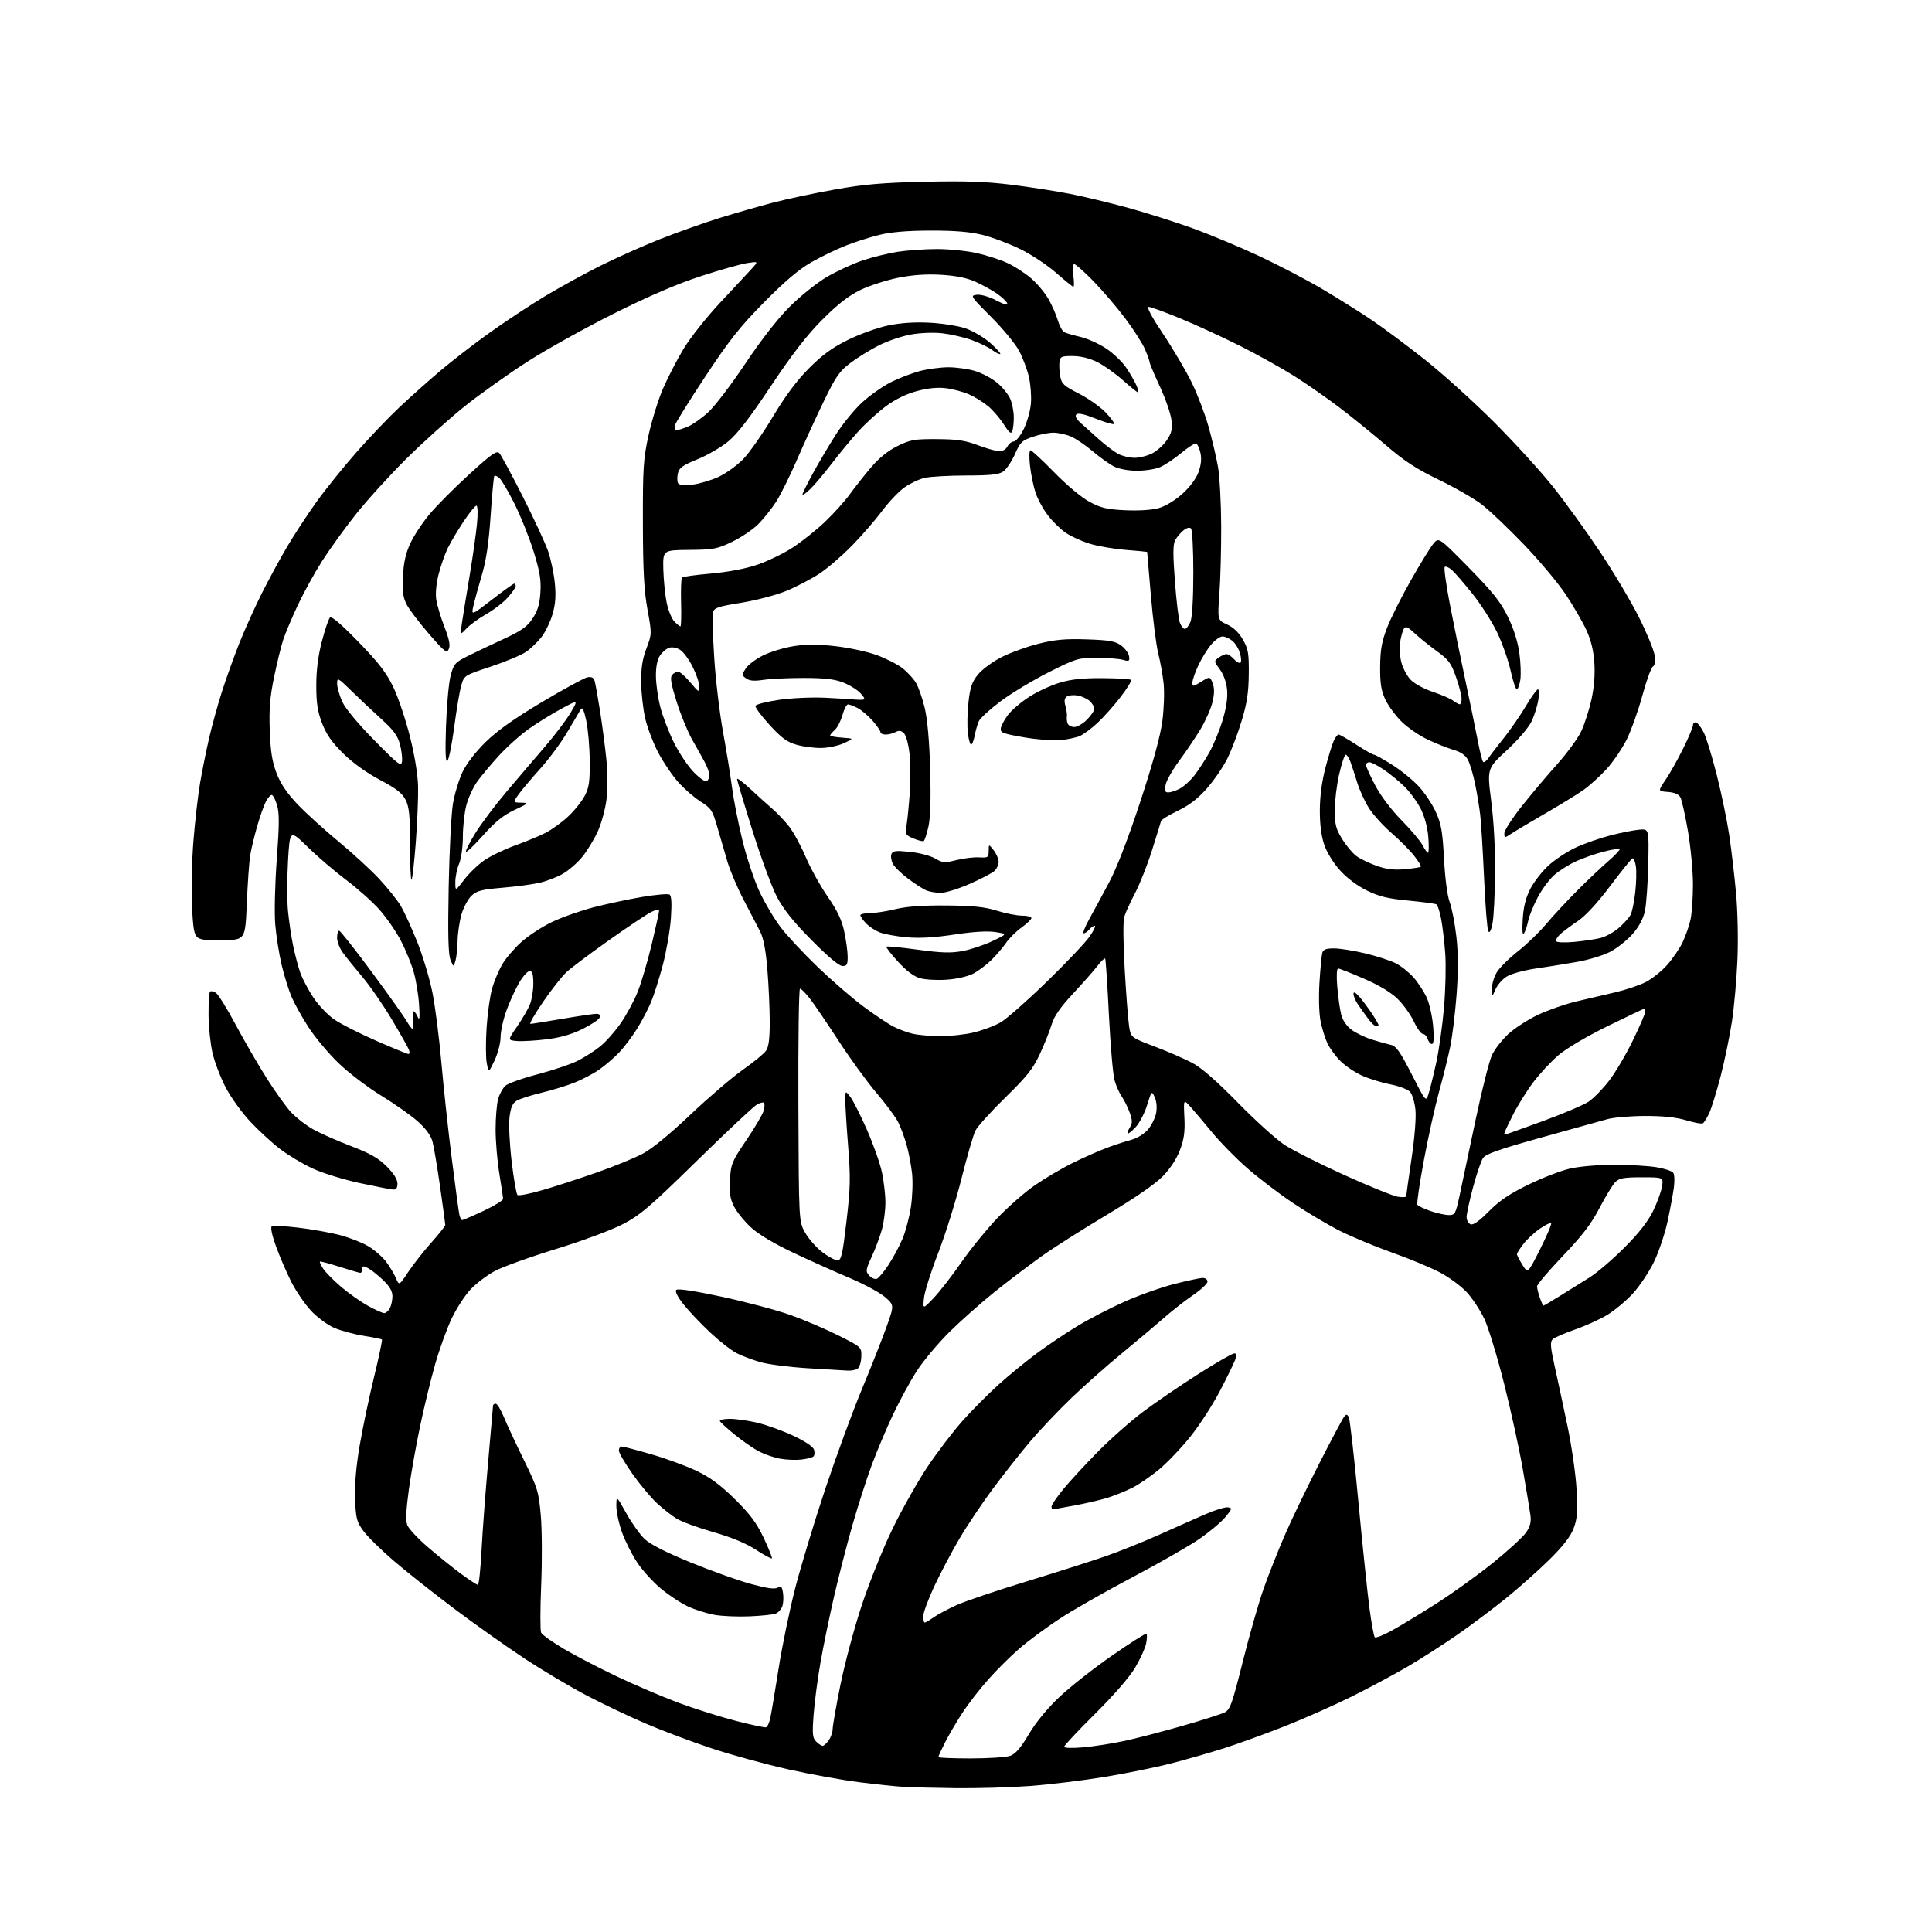 <?xml version="1.0" encoding="UTF-8" standalone="no"?>
<svg 
  version="1.1" 
  xmlns="http://www.w3.org/2000/svg" 
  xmlns:xlink="http://www.w3.org/1999/xlink" 
  xmlns:svg="http://www.w3.org/2000/svg"
  xmlns:rdf="http://www.w3.org/1999/02/22-rdf-syntax-ns#"
  xmlns:cc="http://creativecommons.org/ns#"
  xmlns:dc="http://purl.org/dc/elements/1.1/"
  viewBox="0 0 768 768"
  width="768"
  height="768"
>
<style>svg {background-color: white; }</style>"
<path stroke="none" fill="black" fill-rule="evenodd" d="M379.94,710.82C371.45,710.71 362.02,710.48 359.00,710.29C355.98,710.11 348.10,709.28 341.50,708.45C334.90,707.62 322.30,705.34 313.50,703.38C304.70,701.43 290.98,697.67 283.00,695.03C275.02,692.40 263.10,687.91 256.50,685.07C249.90,682.23 239.32,677.19 233.00,673.87C226.68,670.55 215.65,663.99 208.50,659.28C201.35,654.57 188.75,645.64 180.50,639.44C172.25,633.23 161.45,624.68 156.50,620.43C151.55,616.18 146.15,610.88 144.50,608.63C141.81,604.99 141.46,603.66 141.16,595.97C140.93,590.37 141.55,583.06 142.92,574.94C144.07,568.10 146.64,555.84 148.62,547.69C150.60,539.55 152.04,532.71 151.83,532.50C151.62,532.28 148.34,531.61 144.55,531.01C140.76,530.40 135.50,528.98 132.86,527.85C130.23,526.71 126.06,523.64 123.61,521.01C121.16,518.39 117.60,513.15 115.70,509.37C113.80,505.59 111.09,499.25 109.66,495.29C108.10,490.94 107.46,487.84 108.05,487.47C108.58,487.14 113.35,487.39 118.65,488.02C123.94,488.65 131.33,489.97 135.07,490.95C138.82,491.94 143.86,493.90 146.28,495.32C148.71,496.74 151.90,499.49 153.39,501.44C154.87,503.39 156.67,506.36 157.37,508.04C158.66,511.09 158.66,511.09 162.27,505.65C164.26,502.65 168.38,497.40 171.44,493.98C174.50,490.55 177.00,487.38 177.00,486.92C177.00,486.47 176.08,479.66 174.95,471.80C173.83,463.93 172.47,455.85 171.94,453.83C171.30,451.42 169.29,448.66 166.13,445.83C163.48,443.45 156.89,438.80 151.50,435.50C146.11,432.20 138.44,426.35 134.47,422.50C130.50,418.65 125.16,412.26 122.61,408.31C120.06,404.35 117.05,398.95 115.92,396.31C114.78,393.66 113.00,387.95 111.97,383.61C110.93,379.27 109.78,371.97 109.40,367.37C109.03,362.74 109.30,351.25 110.03,341.53C111.05,327.80 111.07,323.16 110.12,320.01C109.46,317.81 108.50,316.00 107.99,316.00C107.47,316.00 106.41,317.24 105.64,318.75C104.86,320.26 103.32,324.65 102.21,328.50C101.11,332.35 99.87,337.52 99.46,340.00C99.06,342.48 98.45,351.02 98.11,359.00C97.50,373.50 97.50,373.50 88.99,373.79C83.11,373.98 79.92,373.66 78.67,372.75C77.17,371.65 76.76,369.47 76.31,359.96C76.01,353.66 76.27,342.12 76.89,334.33C77.51,326.54 78.69,316.19 79.52,311.33C80.35,306.47 81.96,298.45 83.10,293.50C84.24,288.55 86.54,280.23 88.20,275.00C89.87,269.77 92.98,261.11 95.11,255.74C97.25,250.37 101.23,241.53 103.95,236.09C106.68,230.65 111.26,222.22 114.13,217.35C117.00,212.48 122.26,204.45 125.81,199.50C129.37,194.55 136.48,185.72 141.61,179.88C146.74,174.04 154.47,165.94 158.79,161.88C163.11,157.82 170.44,151.29 175.07,147.36C179.71,143.43 188.56,136.60 194.74,132.18C200.93,127.76 210.83,121.23 216.74,117.68C222.66,114.13 232.55,108.70 238.73,105.61C244.91,102.53 255.48,97.80 262.23,95.12C268.98,92.44 279.68,88.64 286.00,86.67C292.32,84.71 302.00,81.93 307.50,80.50C313.00,79.06 324.02,76.73 332.00,75.31C343.50,73.26 350.87,72.63 367.64,72.25C383.75,71.89 391.97,72.18 402.14,73.45C409.49,74.37 420.00,76.01 425.50,77.09C431.00,78.18 441.35,80.67 448.50,82.63C455.65,84.59 467.12,88.23 474.00,90.71C480.88,93.20 492.80,98.17 500.49,101.76C508.18,105.36 519.43,111.23 525.49,114.81C531.55,118.40 540.33,123.89 545.00,127.03C549.67,130.16 559.35,137.37 566.50,143.04C573.65,148.71 586.04,159.91 594.04,167.92C602.04,175.94 612.52,187.45 617.35,193.50C622.17,199.55 630.55,211.15 635.97,219.27C641.39,227.39 648.36,239.09 651.46,245.27C654.56,251.45 657.37,258.23 657.70,260.35C658.10,262.92 657.88,264.46 657.04,264.98C656.35,265.40 654.48,270.54 652.89,276.40C651.30,282.26 648.53,290.05 646.75,293.72C644.96,297.38 641.29,302.80 638.60,305.75C635.90,308.70 631.64,312.53 629.12,314.26C626.61,315.99 619.81,320.15 614.02,323.50C608.24,326.85 602.26,330.41 600.75,331.41C598.06,333.19 598.00,333.19 598.00,331.24C598.00,330.14 601.04,325.40 604.75,320.70C608.46,316.00 614.81,308.47 618.85,303.96C622.90,299.44 627.28,293.45 628.59,290.63C629.90,287.81 631.71,282.19 632.61,278.14C633.66,273.40 634.08,268.22 633.79,263.59C633.47,258.67 632.47,254.53 630.64,250.52C629.16,247.29 625.45,240.89 622.40,236.30C619.34,231.71 611.83,222.74 605.70,216.37C599.58,210.00 592.07,202.87 589.03,200.53C585.99,198.19 578.33,193.79 572.00,190.74C563.11,186.46 558.34,183.35 551.00,177.04C545.77,172.55 537.45,165.80 532.50,162.03C527.55,158.26 519.45,152.62 514.50,149.50C509.55,146.37 499.88,140.99 493.00,137.53C486.12,134.07 475.46,129.16 469.29,126.62C463.13,124.08 457.42,122.00 456.62,122.00C455.68,122.00 457.79,125.94 462.39,132.83C466.37,138.79 471.48,147.46 473.73,152.08C475.99,156.71 478.98,164.55 480.38,169.50C481.78,174.45 483.48,181.65 484.16,185.50C484.83,189.35 485.41,199.93 485.44,209.00C485.47,218.07 485.16,230.22 484.73,236.00C483.97,246.50 483.97,246.50 487.80,248.24C490.30,249.38 492.47,251.45 494.06,254.24C496.20,257.98 496.49,259.66 496.41,268.00C496.34,275.28 495.68,279.61 493.59,286.50C492.10,291.45 489.54,298.20 487.91,301.50C486.28,304.80 482.63,310.13 479.80,313.36C476.16,317.49 472.77,320.11 468.23,322.28C464.69,323.97 461.68,325.83 461.52,326.42C461.37,327.02 459.75,332.23 457.94,338.00C456.12,343.77 453.10,351.43 451.22,355.00C449.33,358.57 447.40,362.82 446.92,364.43C446.40,366.15 446.47,374.78 447.09,385.43C447.66,395.37 448.45,405.51 448.83,407.96C449.53,412.42 449.53,412.42 459.03,416.02C464.26,418.00 471.00,420.94 474.02,422.55C477.65,424.49 483.72,429.79 492.00,438.26C498.88,445.29 507.20,452.83 510.50,455.02C513.80,457.21 524.54,462.63 534.37,467.08C544.19,471.53 553.76,475.41 555.62,475.71C557.48,476.01 559.00,475.92 559.00,475.51C559.00,475.10 559.95,468.40 561.10,460.63C562.34,452.29 562.98,444.31 562.66,441.15C562.37,438.20 561.40,434.99 560.52,434.02C559.63,433.04 556.12,431.71 552.70,431.05C549.29,430.39 544.21,428.82 541.41,427.56C538.62,426.29 534.76,423.70 532.85,421.78C530.94,419.87 528.61,416.70 527.67,414.73C526.74,412.76 525.51,408.75 524.93,405.82C524.33,402.78 524.16,396.22 524.52,390.50C524.86,385.00 525.37,379.71 525.64,378.75C526.01,377.44 527.19,377.00 530.32,377.01C532.62,377.01 538.22,377.91 542.77,379.00C547.32,380.09 552.76,381.86 554.86,382.93C556.97,384.00 560.17,386.57 561.99,388.64C563.80,390.71 566.15,394.35 567.21,396.73C568.26,399.11 569.38,404.20 569.71,408.03C570.10,412.71 569.94,415.00 569.21,415.00C568.62,415.00 567.85,414.10 567.50,413.00C567.15,411.90 566.30,411.00 565.60,411.00C564.91,411.00 563.30,408.78 562.04,406.07C560.77,403.37 557.87,399.33 555.61,397.11C552.93,394.48 548.24,391.65 542.19,389.03C537.08,386.81 532.47,385.00 531.94,385.00C531.37,385.00 531.23,387.88 531.59,392.25C531.93,396.24 532.62,401.18 533.13,403.22C533.72,405.57 535.25,407.83 537.28,409.35C539.05,410.67 542.75,412.44 545.50,413.29C548.25,414.13 551.62,415.07 553.00,415.37C554.99,415.81 556.65,418.17 561.16,427.01C566.81,438.09 566.81,438.09 567.87,434.80C568.46,432.98 569.82,427.45 570.91,422.50C572.00,417.55 573.39,407.65 574.01,400.50C574.62,393.35 574.85,383.68 574.50,379.00C574.16,374.32 573.42,368.15 572.87,365.27C572.32,362.39 571.48,359.79 571.00,359.50C570.52,359.21 565.49,358.53 559.82,357.99C551.64,357.22 548.22,356.38 543.32,353.98C539.54,352.12 535.38,348.99 532.64,345.94C530.01,343.02 527.41,338.77 526.38,335.72C525.23,332.30 524.63,327.56 524.66,322.00C524.68,316.59 525.49,310.51 526.87,305.25C528.06,300.71 529.55,295.88 530.18,294.50C530.81,293.13 531.68,292.00 532.13,292.00C532.57,292.00 535.72,293.80 539.12,296.00C542.53,298.20 545.70,300.00 546.18,300.00C546.66,300.00 549.91,301.81 553.42,304.02C556.92,306.23 561.67,310.09 563.98,312.60C566.29,315.10 569.34,319.68 570.75,322.76C572.91,327.48 573.43,330.47 574.02,341.44C574.43,349.27 575.35,356.18 576.30,358.71C577.17,361.02 578.36,367.23 578.95,372.50C579.69,379.17 579.71,386.17 579.00,395.53C578.44,402.93 577.29,412.25 576.46,416.24C575.62,420.23 573.64,428.23 572.04,434.00C570.45,439.77 567.73,452.04 566.01,461.25C564.29,470.46 563.13,478.40 563.44,478.90C563.75,479.40 566.11,480.53 568.68,481.41C571.25,482.28 574.52,483.00 575.95,483.00C578.38,483.00 578.65,482.50 580.21,475.25C581.12,470.99 583.95,457.60 586.50,445.50C589.04,433.40 592.02,421.62 593.11,419.33C594.20,417.04 597.13,413.29 599.61,411.00C602.10,408.71 607.36,405.31 611.31,403.43C615.27,401.56 622.10,399.16 626.50,398.11C630.90,397.05 637.88,395.42 642.00,394.48C646.12,393.53 651.58,391.71 654.12,390.43C656.67,389.14 660.56,386.03 662.78,383.51C665.00,380.99 667.75,376.94 668.89,374.51C670.04,372.07 671.42,368.15 671.96,365.79C672.51,363.43 672.96,357.16 672.98,351.85C672.99,346.54 672.10,336.96 671.01,330.55C669.91,324.14 668.56,318.05 668.00,317.01C667.32,315.74 665.67,315.01 663.00,314.81C659.01,314.50 659.01,314.50 662.08,310.00C663.77,307.52 666.92,301.92 669.08,297.55C671.24,293.18 673.00,288.98 673.00,288.22C673.00,287.46 673.56,287.01 674.25,287.22C674.94,287.43 676.32,289.26 677.32,291.28C678.32,293.30 680.65,300.96 682.50,308.30C684.35,315.64 686.56,326.34 687.41,332.08C688.26,337.81 689.47,348.12 690.10,355.00C690.76,362.10 691.00,373.54 690.66,381.50C690.33,389.20 689.35,400.23 688.48,406.00C687.61,411.77 685.58,421.58 683.98,427.79C682.37,434.00 680.31,440.64 679.41,442.56C678.50,444.47 677.38,446.27 676.91,446.55C676.45,446.84 673.47,446.29 670.28,445.33C666.35,444.15 661.15,443.60 654.00,443.61C648.23,443.62 641.48,444.19 639.00,444.87C636.52,445.55 624.68,448.84 612.68,452.19C595.69,456.93 590.56,458.74 589.48,460.39C588.72,461.55 586.95,466.78 585.55,472.00C584.15,477.23 583.00,482.53 583.00,483.78C583.00,485.04 583.71,486.34 584.58,486.67C585.64,487.08 588.01,485.40 591.83,481.54C596.04,477.28 600.07,474.56 607.50,470.94C613.00,468.25 620.42,465.38 624.00,464.55C627.70,463.68 635.23,463.03 641.50,463.02C647.55,463.02 655.17,463.45 658.43,463.98C661.69,464.52 664.72,465.53 665.17,466.23C665.63,466.93 665.73,469.52 665.40,472.00C665.07,474.48 663.96,480.48 662.92,485.35C661.89,490.21 659.46,497.49 657.53,501.51C655.59,505.54 651.80,511.23 649.11,514.17C646.42,517.10 641.80,520.95 638.85,522.73C635.89,524.50 630.11,527.12 625.99,528.55C621.87,529.98 617.92,531.71 617.20,532.40C616.15,533.43 616.29,535.38 618.00,543.08C619.15,548.26 621.46,559.02 623.12,567.00C624.79,574.98 626.41,586.33 626.72,592.24C627.18,601.07 626.97,603.80 625.51,607.62C624.28,610.83 621.29,614.67 615.86,620.02C611.53,624.28 603.82,631.14 598.74,635.25C593.66,639.37 585.00,645.87 579.50,649.70C574.00,653.53 565.15,659.22 559.84,662.34C554.52,665.46 544.40,670.89 537.34,674.40C530.28,677.91 518.20,683.26 510.50,686.29C502.80,689.32 492.00,693.23 486.50,694.98C481.00,696.73 471.55,699.43 465.50,700.99C459.45,702.55 447.52,704.97 439.00,706.37C430.48,707.77 417.17,709.38 409.44,709.96C401.71,710.53 388.44,710.92 379.94,710.82zM385.85,699.00C392.92,699.00 400.01,698.53 401.60,697.96C403.68,697.22 405.78,694.77 409.00,689.34C411.84,684.56 416.34,679.09 421.20,674.51C425.44,670.51 434.84,663.12 442.09,658.09C449.34,653.05 455.49,649.15 455.75,649.42C456.02,649.69 455.96,651.40 455.62,653.23C455.27,655.06 453.32,659.38 451.28,662.84C449.01,666.68 442.80,673.83 435.28,681.29C428.53,688.00 423.00,693.88 423.00,694.38C423.00,694.89 426.32,694.98 430.75,694.58C435.01,694.20 442.43,693.04 447.23,691.99C452.04,690.95 462.34,688.27 470.13,686.03C477.92,683.80 485.41,681.41 486.78,680.73C489.00,679.63 489.79,677.44 494.03,660.50C496.64,650.05 500.40,636.90 502.39,631.29C504.38,625.67 508.22,615.99 510.93,609.79C513.64,603.58 519.77,590.85 524.56,581.50C529.34,572.15 533.72,563.91 534.30,563.19C535.16,562.11 535.50,562.13 536.16,563.31C536.60,564.11 538.31,579.10 539.95,596.63C541.60,614.16 543.60,633.37 544.39,639.33C545.18,645.29 546.13,650.47 546.50,650.83C546.87,651.20 549.79,650.07 552.99,648.33C556.19,646.59 564.13,641.78 570.65,637.64C577.17,633.50 587.45,626.12 593.50,621.23C599.55,616.35 605.48,610.90 606.68,609.13C608.30,606.74 608.73,604.96 608.35,602.21C608.08,600.17 606.71,591.98 605.33,584.00C603.94,576.02 600.60,560.75 597.91,550.06C595.21,539.36 591.69,527.81 590.09,524.38C588.48,520.95 585.32,516.13 583.06,513.68C580.80,511.23 575.92,507.65 572.22,505.72C568.53,503.80 560.10,500.30 553.50,497.96C546.90,495.62 537.63,491.77 532.90,489.42C528.18,487.06 519.63,482.00 513.90,478.16C508.18,474.33 499.90,468.00 495.50,464.10C491.10,460.21 485.02,454.02 482.00,450.34C478.98,446.67 475.14,442.13 473.48,440.25C470.45,436.83 470.45,436.83 470.81,444.16C471.10,449.84 470.70,452.77 469.07,457.12C467.74,460.66 465.19,464.54 462.19,467.62C459.19,470.69 450.99,476.34 440.09,482.84C430.57,488.53 418.95,495.89 414.29,499.21C409.63,502.52 401.35,508.79 395.89,513.13C390.44,517.48 382.20,524.77 377.59,529.32C372.98,533.88 367.10,540.88 364.51,544.88C361.92,548.88 357.64,556.73 354.99,562.33C352.35,567.92 348.54,576.94 346.53,582.36C344.52,587.79 341.09,598.49 338.89,606.13C336.70,613.78 333.37,626.72 331.49,634.89C329.62,643.05 327.19,654.91 326.09,661.23C324.99,667.55 323.79,676.75 323.42,681.66C322.84,689.33 322.99,690.84 324.44,692.30C325.38,693.24 326.54,694.00 327.01,694.00C327.49,694.00 328.59,693.00 329.44,691.78C330.30,690.56 331.00,688.54 331.00,687.29C331.00,686.05 332.38,678.16 334.08,669.77C335.77,661.37 339.57,647.17 342.53,638.21C345.48,629.25 351.00,615.53 354.80,607.71C358.60,599.90 364.87,588.77 368.75,583.00C372.62,577.23 378.87,569.04 382.64,564.80C386.42,560.57 392.86,554.09 396.96,550.39C401.07,546.70 407.92,541.08 412.19,537.92C416.46,534.75 423.76,529.86 428.42,527.05C433.07,524.24 441.52,519.88 447.19,517.36C452.86,514.84 461.72,511.70 466.88,510.39C472.04,509.07 477.10,508.00 478.13,508.00C479.16,508.00 480.00,508.66 480.00,509.46C480.00,510.27 477.41,512.69 474.25,514.84C471.09,516.99 465.75,521.17 462.40,524.13C459.04,527.08 451.63,533.33 445.92,538.00C440.22,542.67 431.32,550.55 426.14,555.50C420.96,560.45 413.48,568.33 409.52,573.00C405.57,577.67 398.86,586.17 394.62,591.88C390.38,597.59 384.41,606.51 381.35,611.71C378.29,616.91 373.81,625.39 371.39,630.57C368.98,635.74 367.00,641.10 367.00,642.48C367.00,643.87 367.27,645.00 367.60,645.00C367.92,645.00 369.49,644.08 371.07,642.95C372.66,641.82 376.78,639.62 380.23,638.06C383.68,636.49 396.21,632.26 408.07,628.64C419.93,625.02 434.10,620.50 439.57,618.60C445.03,616.69 454.68,612.82 461.00,609.98C467.32,607.15 475.57,603.49 479.33,601.86C483.09,600.22 487.04,599.02 488.11,599.19C489.90,599.47 489.82,599.79 487.10,603.08C485.47,605.04 480.81,608.96 476.74,611.77C472.67,614.58 460.60,621.48 449.92,627.11C439.24,632.73 426.19,640.18 420.92,643.67C415.65,647.15 408.57,652.41 405.19,655.34C401.80,658.27 396.26,663.78 392.87,667.59C389.49,671.39 384.81,677.42 382.49,681.00C380.16,684.58 377.08,689.85 375.63,692.72C374.18,695.59 373.00,698.17 373.00,698.47C373.00,698.76 378.78,699.00 385.85,699.00zM304.50,686.63C305.05,686.47 305.82,684.81 306.22,682.92C306.62,681.04 308.10,672.18 309.51,663.24C310.92,654.29 313.90,639.89 316.13,631.24C318.36,622.58 323.71,604.92 328.02,592.00C332.33,579.08 338.85,561.30 342.51,552.50C346.17,543.70 350.59,532.52 352.33,527.66C355.50,518.82 355.50,518.82 351.82,515.61C349.79,513.85 343.49,510.45 337.82,508.05C332.14,505.66 322.04,501.13 315.36,497.98C307.66,494.34 301.51,490.67 298.53,487.92C295.95,485.54 292.92,481.81 291.81,479.63C290.22,476.52 289.87,474.25 290.17,468.99C290.53,462.71 290.92,461.75 296.77,453.10C300.19,448.04 303.27,442.78 303.61,441.40C303.96,440.03 304.00,438.67 303.71,438.37C303.41,438.08 302.16,438.38 300.92,439.04C299.68,439.71 288.96,449.76 277.08,461.39C258.22,479.86 254.49,483.05 247.50,486.67C243.02,489.00 231.36,493.32 221.00,496.50C210.82,499.62 199.91,503.55 196.75,505.23C193.58,506.91 189.16,510.27 186.92,512.70C184.68,515.14 181.32,520.36 179.46,524.31C177.60,528.27 174.70,536.30 173.02,542.17C171.34,548.03 168.65,559.06 167.05,566.67C165.44,574.27 163.40,585.72 162.53,592.09C161.42,600.11 161.23,604.48 161.90,606.24C162.44,607.65 166.14,611.61 170.13,615.04C174.12,618.48 180.05,623.25 183.30,625.64C186.56,628.04 189.56,630.00 189.96,630.00C190.37,630.00 191.03,623.82 191.42,616.26C191.81,608.70 193.00,592.84 194.06,581.01C195.11,569.18 195.98,559.16 195.99,558.75C195.99,558.34 196.47,558.00 197.06,558.00C197.64,558.00 199.08,560.36 200.27,563.25C201.46,566.14 205.05,573.85 208.25,580.38C213.71,591.52 214.13,592.90 214.97,602.38C215.46,607.95 215.53,620.38 215.13,630.00C214.73,639.62 214.71,648.18 215.10,649.00C215.49,649.83 219.45,652.67 223.91,655.33C228.38,657.98 237.98,662.98 245.26,666.44C252.54,669.90 263.68,674.64 270.00,676.98C276.32,679.32 286.45,682.51 292.50,684.07C298.55,685.63 303.95,686.78 304.50,686.63zM298.00,642.52C293.32,642.73 287.04,642.46 284.04,641.93C281.04,641.39 276.32,639.91 273.54,638.62C270.77,637.34 265.93,634.16 262.79,631.55C259.64,628.95 255.39,624.27 253.33,621.17C251.27,618.07 248.55,612.69 247.29,609.22C246.03,605.75 245.01,601.02 245.01,598.70C245.03,594.50 245.03,594.50 248.93,601.50C251.07,605.35 254.34,609.95 256.19,611.73C258.43,613.88 264.52,616.99 274.52,621.08C282.76,624.45 293.55,628.31 298.50,629.65C304.90,631.40 307.97,631.82 309.14,631.11C310.51,630.28 310.87,630.66 311.27,633.31C311.53,635.06 311.39,637.45 310.95,638.61C310.51,639.78 309.33,641.05 308.33,641.44C307.32,641.83 302.68,642.32 298.00,642.52zM306.84,619.49C306.61,619.72 303.74,618.16 300.46,616.03C296.51,613.46 290.80,611.10 283.52,609.02C277.48,607.29 270.96,604.91 269.02,603.71C267.08,602.52 263.56,599.77 261.19,597.59C258.82,595.42 254.43,590.16 251.44,585.92C248.45,581.67 246.00,577.48 246.00,576.60C246.00,575.72 246.50,575.00 247.10,575.00C247.71,575.00 252.99,576.39 258.85,578.08C264.71,579.77 272.82,582.74 276.89,584.68C282.30,587.27 286.36,590.27 292.10,595.91C298.16,601.89 300.74,605.36 303.59,611.35C305.61,615.60 307.07,619.26 306.84,619.49zM418.39,600.00C418.18,600.00 418.00,599.48 418.00,598.85C418.00,598.22 420.06,595.18 422.57,592.10C425.08,589.02 431.27,582.30 436.32,577.18C441.37,572.05 449.55,564.82 454.50,561.11C459.45,557.40 469.30,550.68 476.39,546.18C483.47,541.68 489.88,538.00 490.61,538.00C491.66,538.00 491.72,538.60 490.91,540.75C490.33,542.26 487.58,547.88 484.78,553.23C481.98,558.58 476.78,566.60 473.22,571.05C469.66,575.49 464.07,581.36 460.80,584.09C457.52,586.82 452.74,590.10 450.17,591.39C447.60,592.67 443.25,594.44 440.50,595.32C437.75,596.19 431.74,597.60 427.14,598.45C422.54,599.30 418.60,600.00 418.39,600.00zM318.50,580.20C316.30,580.45 312.52,580.29 310.11,579.85C307.70,579.42 303.92,578.12 301.73,576.98C299.53,575.83 295.21,572.84 292.12,570.34C289.03,567.83 286.35,565.38 286.17,564.89C285.98,564.40 287.78,564.01 290.17,564.01C292.55,564.02 297.43,564.71 301.00,565.55C304.57,566.39 310.98,568.70 315.23,570.68C319.96,572.89 323.20,575.05 323.58,576.25C323.92,577.32 323.82,578.55 323.35,578.97C322.88,579.40 320.70,579.95 318.50,580.20zM337.00,544.84C335.62,544.77 328.50,544.34 321.17,543.90C313.85,543.46 305.31,542.36 302.20,541.46C299.10,540.55 294.87,538.96 292.81,537.90C290.75,536.85 286.05,533.18 282.37,529.75C278.69,526.31 273.93,521.29 271.79,518.60C269.33,515.50 268.25,513.35 268.85,512.75C269.46,512.14 276.17,513.16 287.15,515.52C296.69,517.58 308.94,520.84 314.37,522.79C319.80,524.73 328.35,528.39 333.37,530.91C342.50,535.50 342.50,535.50 342.38,539.36C342.31,541.49 341.63,543.62 340.88,544.10C340.12,544.58 338.38,544.91 337.00,544.84zM152.71,521.98C153.38,521.99 154.40,521.13 154.96,520.07C155.53,519.00 156.00,516.84 156.00,515.27C156.00,513.26 154.88,511.33 152.25,508.82C150.19,506.85 147.49,504.72 146.25,504.08C144.39,503.13 144.00,503.20 144.00,504.46C144.00,505.31 143.66,505.99 143.25,505.99C142.84,505.98 139.12,504.89 135.00,503.58C130.88,502.26 127.35,501.33 127.17,501.50C126.99,501.68 127.59,502.97 128.50,504.36C129.41,505.75 132.61,508.99 135.61,511.55C138.61,514.11 143.41,517.50 146.28,519.09C149.15,520.67 152.05,521.97 152.71,521.98zM371.17,515.95C373.55,513.45 378.43,507.17 382.00,502.01C385.57,496.84 391.98,488.94 396.22,484.45C400.47,479.96 407.27,473.99 411.34,471.18C415.40,468.37 422.28,464.32 426.62,462.19C430.95,460.06 436.98,457.40 440.00,456.27C443.02,455.15 447.38,453.72 449.68,453.10C452.13,452.43 454.90,450.72 456.39,448.95C457.78,447.30 459.22,444.34 459.59,442.39C459.98,440.28 459.76,437.77 459.02,436.17C457.81,433.53 457.77,433.57 455.97,439.37C454.96,442.60 452.90,446.53 451.39,448.11C449.88,449.69 448.47,450.80 448.25,450.59C448.04,450.37 448.44,449.27 449.15,448.14C450.20,446.46 450.18,445.39 449.08,442.29C448.34,440.21 446.94,437.38 445.98,436.00C445.01,434.62 443.70,431.70 443.06,429.50C442.43,427.30 441.41,415.60 440.81,403.50C440.22,391.40 439.54,381.29 439.31,381.03C439.08,380.77 437.68,382.12 436.20,384.03C434.73,385.94 430.35,390.90 426.47,395.06C421.57,400.33 419.03,403.97 418.11,407.06C417.39,409.50 415.30,414.76 413.46,418.76C410.68,424.81 408.39,427.71 399.65,436.26C393.89,441.89 388.51,447.85 387.71,449.50C386.90,451.15 384.40,459.78 382.16,468.68C379.92,477.57 375.75,490.85 372.91,498.18C370.07,505.50 367.54,513.52 367.29,516.00C366.84,520.50 366.84,520.50 371.17,515.95zM613.56,519.00C613.77,519.00 616.76,517.24 620.22,515.08C623.67,512.92 628.90,509.66 631.84,507.83C634.77,506.00 640.97,500.70 645.61,496.06C651.28,490.41 655.04,485.62 657.06,481.54C658.70,478.19 660.32,473.77 660.66,471.73C661.26,468.00 661.26,468.00 652.63,468.00C645.49,468.00 643.67,468.33 642.11,469.89C641.06,470.94 638.26,475.55 635.86,480.14C632.58,486.46 629.02,491.12 621.26,499.25C615.62,505.17 611.00,510.61 611.00,511.35C611.00,512.10 611.49,514.12 612.10,515.85C612.70,517.58 613.36,519.00 613.56,519.00zM348.56,508.34C349.31,508.05 351.44,505.49 353.29,502.66C355.13,499.82 357.61,495.20 358.79,492.38C359.97,489.57 361.45,483.97 362.08,479.94C362.70,475.91 362.92,469.89 362.57,466.56C362.21,463.23 361.22,458.04 360.37,455.03C359.51,452.02 357.99,447.94 356.98,445.95C355.96,443.97 352.10,438.78 348.39,434.42C344.68,430.07 337.85,420.65 333.20,413.50C328.55,406.35 323.41,398.81 321.79,396.75C320.16,394.69 318.46,393.00 318.01,393.00C317.56,393.00 317.27,413.81 317.37,439.25C317.55,485.50 317.55,485.50 320.02,489.95C321.39,492.40 324.45,495.89 326.83,497.70C329.21,499.52 331.94,501.00 332.91,501.00C334.43,501.00 334.91,498.92 336.48,485.55C338.06,472.11 338.14,468.21 337.15,455.65C336.52,447.70 336.01,439.47 336.02,437.35C336.04,433.50 336.04,433.50 338.00,436.00C339.07,437.38 342.04,443.23 344.58,449.00C347.12,454.77 349.83,462.43 350.59,466.00C351.34,469.57 351.97,474.98 351.97,478.00C351.97,481.02 351.37,485.75 350.64,488.50C349.90,491.25 348.09,496.14 346.61,499.37C344.10,504.84 344.03,505.37 345.55,507.06C346.45,508.05 347.80,508.63 348.56,508.34zM612.23,496.54C614.92,491.18 616.88,486.55 616.58,486.25C616.28,485.95 614.24,486.95 612.05,488.47C609.86,489.98 606.92,492.72 605.53,494.55C604.14,496.37 603.00,498.18 603.00,498.57C603.00,498.95 603.98,500.84 605.17,502.77C607.34,506.28 607.34,506.28 612.23,496.54zM183.72,485.00C184.10,485.00 187.92,483.35 192.21,481.34C196.49,479.33 199.99,477.19 199.98,476.59C199.97,475.99 199.30,471.45 198.49,466.50C197.67,461.55 197.01,453.68 197.01,449.00C197.01,444.32 197.46,438.88 198.01,436.90C198.56,434.92 199.86,432.54 200.89,431.60C201.92,430.67 207.73,428.60 213.81,427.01C219.88,425.41 227.02,423.01 229.67,421.66C232.33,420.31 236.30,417.77 238.50,416.02C240.70,414.27 244.38,410.15 246.67,406.86C248.96,403.57 252.03,397.90 253.49,394.26C254.95,390.61 257.46,382.11 259.07,375.37C260.68,368.63 262.00,362.62 262.00,362.03C262.00,361.37 260.72,361.60 258.75,362.60C256.96,363.51 249.43,368.55 242.00,373.81C234.57,379.06 227.01,384.74 225.19,386.43C223.37,388.12 219.18,393.44 215.89,398.25C212.59,403.06 210.32,407.00 210.85,407.00C211.37,407.00 217.07,406.10 223.50,405.00C229.93,403.90 236.04,403.00 237.07,403.00C238.31,403.00 238.75,403.50 238.37,404.49C238.05,405.31 234.96,407.37 231.48,409.08C227.19,411.20 222.61,412.50 217.15,413.16C212.74,413.69 207.48,413.99 205.46,413.81C201.79,413.50 201.79,413.50 205.50,408.12C207.54,405.16 209.84,401.24 210.60,399.40C211.37,397.57 212.00,393.80 212.00,391.03C212.00,387.29 211.63,386.00 210.54,386.00C209.74,386.00 207.86,388.08 206.37,390.63C204.88,393.18 202.61,398.15 201.33,401.68C200.05,405.20 198.99,409.98 198.99,412.30C198.98,414.61 197.91,418.75 196.62,421.50C194.26,426.50 194.26,426.50 193.50,422.65C193.08,420.53 193.06,414.10 193.44,408.34C193.83,402.59 194.83,395.55 195.68,392.69C196.53,389.84 198.33,385.59 199.70,383.27C201.06,380.94 204.45,376.98 207.23,374.48C210.01,371.98 215.48,368.40 219.39,366.53C223.30,364.65 230.78,362.01 236.00,360.66C241.22,359.31 249.89,357.46 255.27,356.55C260.64,355.65 265.54,355.21 266.15,355.60C266.92,356.07 267.09,359.03 266.70,364.89C266.38,369.63 264.95,377.95 263.53,383.39C262.10,388.84 259.96,395.59 258.78,398.39C257.60,401.20 255.09,405.98 253.21,409.00C251.33,412.02 248.15,416.23 246.15,418.34C244.14,420.46 240.55,423.54 238.16,425.20C235.78,426.86 231.26,429.22 228.14,430.45C225.01,431.67 219.09,433.47 214.98,434.45C210.86,435.43 206.52,436.85 205.33,437.59C203.71,438.60 202.99,440.30 202.53,444.22C202.19,447.13 202.59,455.08 203.41,461.90C204.23,468.72 205.26,474.63 205.70,475.03C206.14,475.44 210.78,474.52 216.00,472.99C221.22,471.46 230.90,468.31 237.50,465.99C244.10,463.67 252.15,460.37 255.40,458.67C259.10,456.72 266.18,450.93 274.40,443.14C281.60,436.31 290.99,428.27 295.25,425.28C299.52,422.28 303.68,418.87 304.50,417.69C305.58,416.15 306.00,412.89 305.98,406.03C305.97,400.79 305.55,391.47 305.04,385.32C304.42,377.76 303.49,372.91 302.18,370.32C301.11,368.22 298.18,362.58 295.66,357.79C293.14,352.99 290.18,346.02 289.09,342.29C287.99,338.55 286.18,332.35 285.07,328.50C283.23,322.13 282.64,321.25 278.55,318.67C276.07,317.12 272.08,313.66 269.68,310.99C267.29,308.33 263.68,303.02 261.68,299.21C259.67,295.39 257.34,289.28 256.49,285.62C255.64,281.96 254.91,275.48 254.87,271.23C254.81,265.57 255.37,261.96 256.97,257.75C259.13,252.03 259.14,251.96 257.38,242.25C256.01,234.72 255.60,226.92 255.56,208.00C255.51,186.02 255.74,182.42 257.81,173.00C259.08,167.22 261.64,158.94 263.51,154.59C265.38,150.24 269.07,143.09 271.71,138.70C274.38,134.25 280.91,126.02 286.45,120.11C291.92,114.27 297.54,108.24 298.93,106.70C301.47,103.90 301.47,103.90 296.98,104.58C294.52,104.95 286.27,107.28 278.67,109.76C269.34,112.79 258.10,117.61 244.17,124.57C232.80,130.25 217.32,138.85 209.77,143.70C202.22,148.54 190.97,156.54 184.77,161.48C178.57,166.43 168.06,175.88 161.41,182.48C154.76,189.09 145.76,199.00 141.41,204.50C137.06,210.00 131.07,218.29 128.11,222.92C125.14,227.55 120.80,235.42 118.45,240.42C116.10,245.41 113.48,251.61 112.62,254.20C111.76,256.78 110.11,263.53 108.94,269.20C107.30,277.20 106.92,281.96 107.24,290.50C107.56,298.92 108.21,302.91 109.99,307.50C111.61,311.67 114.19,315.44 118.41,319.86C121.76,323.36 129.00,329.93 134.50,334.46C140.00,339.00 147.29,345.69 150.69,349.33C154.10,352.97 158.01,357.88 159.39,360.23C160.76,362.58 163.69,369.00 165.89,374.50C168.08,380.00 170.79,389.00 171.89,394.50C172.99,400.00 174.60,412.60 175.47,422.50C176.33,432.40 178.18,449.50 179.58,460.50C180.98,471.50 182.32,481.51 182.58,482.75C182.83,483.99 183.35,485.00 183.72,485.00zM156.25,472.87C155.29,472.80 149.33,471.64 143.01,470.29C136.70,468.94 128.27,466.34 124.28,464.50C120.30,462.66 114.43,459.14 111.24,456.68C108.04,454.22 102.74,449.34 99.45,445.82C96.17,442.31 91.80,436.25 89.76,432.36C87.71,428.46 85.34,422.26 84.48,418.58C83.63,414.90 82.92,408.05 82.90,403.35C82.88,398.64 83.14,394.52 83.48,394.18C83.82,393.85 84.86,394.05 85.79,394.64C86.72,395.23 90.22,400.84 93.56,407.10C96.90,413.37 102.47,423.00 105.94,428.50C109.41,434.00 113.88,440.22 115.87,442.31C117.87,444.41 121.75,447.39 124.50,448.94C127.25,450.48 133.98,453.46 139.46,455.56C147.12,458.49 150.42,460.36 153.71,463.66C156.50,466.45 158.00,468.83 158.00,470.47C158.00,472.26 157.49,472.96 156.25,472.87zM598.34,451.00C598.53,451.00 605.26,448.60 613.30,445.66C621.34,442.72 629.54,439.23 631.52,437.91C633.50,436.58 637.18,432.80 639.71,429.50C642.23,426.20 646.47,419.00 649.13,413.50C651.79,408.00 653.98,402.94 653.99,402.25C653.99,401.56 653.81,401.00 653.57,401.00C653.33,401.00 646.78,404.12 639.01,407.92C630.76,411.97 622.66,416.75 619.52,419.44C616.57,421.96 612.04,426.83 609.46,430.26C606.88,433.69 603.25,439.53 601.39,443.22C599.52,446.92 598.00,450.19 598.00,450.48C598.00,450.76 598.15,451.00 598.34,451.00zM162.36,418.98C162.83,418.99 162.92,418.22 162.55,417.27C162.18,416.32 159.12,410.89 155.73,405.21C152.35,399.53 147.09,391.92 144.04,388.31C140.99,384.70 137.49,380.35 136.25,378.65C135.01,376.95 134.00,374.31 134.00,372.78C134.00,371.25 134.37,370.00 134.83,370.00C135.28,370.00 141.06,377.31 147.67,386.25C154.28,395.19 160.53,403.96 161.56,405.75C162.59,407.54 163.69,409.00 164.01,409.00C164.34,409.00 164.41,407.43 164.19,405.50C163.97,403.57 164.07,402.00 164.42,402.00C164.78,402.00 165.51,403.01 166.06,404.25C166.79,405.91 166.93,404.63 166.59,399.40C166.35,395.49 165.38,389.64 164.46,386.40C163.53,383.15 161.23,377.53 159.34,373.90C157.45,370.27 153.62,364.73 150.83,361.60C148.04,358.46 142.09,353.16 137.63,349.81C133.16,346.46 126.29,340.58 122.36,336.74C115.22,329.76 115.22,329.76 114.49,342.26C114.10,349.14 114.09,358.08 114.48,362.13C114.87,366.18 115.80,372.43 116.54,376.00C117.28,379.57 118.57,384.43 119.41,386.78C120.25,389.13 122.58,393.54 124.59,396.56C126.60,399.59 130.32,403.50 132.87,405.25C135.42,407.01 142.90,410.81 149.50,413.70C156.10,416.59 161.89,418.97 162.36,418.98zM373.50,411.88C377.35,411.93 383.42,411.28 386.99,410.44C390.55,409.60 395.43,407.77 397.82,406.37C400.20,404.97 408.48,397.67 416.20,390.16C423.93,382.65 431.56,374.59 433.17,372.25C434.78,369.91 435.68,368.00 435.17,368.00C434.66,368.00 433.68,368.68 433.00,369.50C432.32,370.32 431.33,371.00 430.80,371.00C430.28,371.00 431.29,368.41 433.05,365.25C434.81,362.09 438.40,355.45 441.02,350.50C444.01,344.86 448.61,332.92 453.34,318.50C458.33,303.30 461.29,292.48 462.06,286.61C462.70,281.72 462.92,274.97 462.55,271.61C462.19,268.25 461.23,262.94 460.43,259.80C459.63,256.67 458.31,246.32 457.50,236.80C456.69,227.29 456.02,219.45 456.01,219.39C456.01,219.33 452.13,218.96 447.39,218.58C442.66,218.19 436.22,217.08 433.08,216.10C429.94,215.13 425.71,213.20 423.68,211.81C421.64,210.43 418.45,207.32 416.59,204.90C414.72,202.48 412.51,198.44 411.67,195.92C410.83,193.40 409.82,188.56 409.44,185.17C409.05,181.70 409.13,179.00 409.63,179.00C410.12,179.00 414.36,182.94 419.06,187.75C423.96,192.78 429.91,197.76 433.04,199.45C437.60,201.92 439.94,202.47 447.27,202.83C452.62,203.08 457.81,202.75 460.58,201.98C463.29,201.22 467.06,198.95 469.98,196.33C472.94,193.67 475.47,190.28 476.41,187.72C477.45,184.89 477.71,182.37 477.20,180.07C476.79,178.19 476.00,176.50 475.46,176.32C474.92,176.14 472.23,177.86 469.49,180.14C466.74,182.41 462.97,184.93 461.09,185.72C459.22,186.51 455.08,187.15 451.89,187.13C448.50,187.12 444.74,186.41 442.80,185.42C440.99,184.50 437.16,181.76 434.31,179.35C431.46,176.93 427.53,174.28 425.59,173.47C423.65,172.66 420.55,172.00 418.71,172.00C416.87,172.00 413.20,172.73 410.56,173.63C406.26,175.10 405.53,175.81 403.44,180.54C402.16,183.44 400.08,186.53 398.83,187.41C397.05,188.66 393.85,189.01 384.03,189.02C377.14,189.04 369.73,189.46 367.57,189.96C365.41,190.46 361.81,192.15 359.57,193.73C357.33,195.30 353.34,199.49 350.70,203.04C348.06,206.59 342.66,212.82 338.70,216.87C334.74,220.92 328.90,225.95 325.72,228.04C322.54,230.13 316.69,233.19 312.72,234.84C308.66,236.52 300.79,238.60 294.73,239.59C285.37,241.10 283.88,241.61 283.43,243.44C283.14,244.59 283.36,252.73 283.92,261.52C284.48,270.31 286.06,283.57 287.42,291.00C288.78,298.43 290.38,308.32 290.98,313.00C291.58,317.68 293.44,327.12 295.12,334.00C296.80,340.88 299.87,350.10 301.94,354.50C304.00,358.90 307.78,365.25 310.32,368.60C312.87,371.96 319.52,379.09 325.10,384.45C330.69,389.81 338.89,396.89 343.32,400.18C347.75,403.46 353.09,407.02 355.17,408.09C357.26,409.15 360.66,410.42 362.73,410.91C364.81,411.40 369.65,411.84 373.50,411.88zM547.05,408.00C546.53,408.00 545.02,406.54 543.71,404.75C542.39,402.96 540.56,400.39 539.65,399.03C538.74,397.67 538.02,395.87 538.04,395.03C538.06,394.03 538.94,394.53 540.61,396.50C542.00,398.15 544.24,401.18 545.57,403.23C546.91,405.28 548.00,407.19 548.00,407.48C548.00,407.77 547.57,408.00 547.05,408.00zM594.48,393.27C593.08,396.50 593.08,396.50 593.04,393.12C593.02,391.26 593.92,388.24 595.05,386.42C596.18,384.60 599.94,380.87 603.41,378.14C606.89,375.41 611.93,370.55 614.61,367.34C617.30,364.13 622.87,358.12 627.00,353.99C631.12,349.87 636.71,344.58 639.41,342.24C642.11,339.90 644.10,337.77 643.84,337.50C643.57,337.24 640.68,337.71 637.43,338.56C634.17,339.40 629.23,341.13 626.45,342.40C623.68,343.67 619.81,346.10 617.86,347.82C615.91,349.53 612.94,353.53 611.27,356.71C609.59,359.90 607.89,364.07 607.49,366.00C607.10,367.93 606.35,370.18 605.83,371.00C605.21,371.99 605.03,370.12 605.30,365.50C605.58,360.58 606.47,357.00 608.26,353.46C609.67,350.69 612.92,346.49 615.48,344.12C618.04,341.76 622.92,338.53 626.32,336.94C629.72,335.35 635.98,333.16 640.23,332.07C644.48,330.98 649.66,329.96 651.73,329.80C655.50,329.50 655.50,329.50 655.20,343.50C655.04,351.20 654.43,359.62 653.86,362.21C653.19,365.25 651.46,368.46 649.01,371.25C646.92,373.62 643.03,376.76 640.36,378.21C637.62,379.69 631.79,381.50 627.00,382.35C622.33,383.18 614.83,384.38 610.34,385.03C605.84,385.69 600.76,387.08 599.03,388.13C597.30,389.18 595.25,391.49 594.48,393.27zM376.32,389.44C372.57,389.70 367.82,389.44 365.76,388.86C363.28,388.16 360.33,385.96 356.97,382.28C354.19,379.24 352.11,376.55 352.36,376.31C352.60,376.07 358.19,376.61 364.78,377.51C374.20,378.80 378.00,378.92 382.57,378.07C385.77,377.48 391.11,375.71 394.44,374.13C400.50,371.27 400.50,371.27 395.70,370.51C392.53,370.02 386.95,370.35 379.32,371.51C371.27,372.72 365.46,373.05 360.21,372.57C356.06,372.19 351.23,371.29 349.47,370.55C347.72,369.82 345.32,368.19 344.14,366.92C342.96,365.66 342.00,364.26 342.00,363.81C342.00,363.37 343.69,362.99 345.75,362.99C347.81,362.98 352.43,362.26 356.00,361.40C360.47,360.32 366.80,359.87 376.28,359.95C386.88,360.04 391.49,360.52 396.28,362.02C399.70,363.10 404.19,363.98 406.25,363.99C408.31,363.99 410.00,364.42 410.00,364.94C410.00,365.45 408.25,367.13 406.11,368.67C403.97,370.20 401.20,372.95 399.96,374.76C398.72,376.58 396.08,379.66 394.10,381.61C392.12,383.56 388.84,386.01 386.82,387.06C384.71,388.16 380.22,389.18 376.32,389.44zM181.04,382.00C180.28,384.50 180.28,384.50 179.07,381.51C178.19,379.33 178.00,371.51 178.36,352.50C178.64,338.18 179.40,323.33 180.05,319.49C180.70,315.64 182.39,310.04 183.80,307.03C185.37,303.67 188.92,299.03 192.99,295.03C197.66,290.44 204.32,285.71 215.42,279.09C224.10,273.92 232.24,269.49 233.50,269.24C235.11,268.94 235.97,269.36 236.36,270.65C236.67,271.67 237.62,276.93 238.48,282.35C239.33,287.77 240.47,296.39 241.00,301.51C241.58,307.13 241.62,313.61 241.08,317.85C240.60,321.72 239.02,327.46 237.57,330.62C236.13,333.78 233.35,338.30 231.41,340.67C229.47,343.05 225.99,346.07 223.69,347.38C221.38,348.70 217.25,350.29 214.50,350.92C211.75,351.55 205.10,352.44 199.72,352.89C191.51,353.58 189.54,354.08 187.45,356.05C186.08,357.33 184.30,360.63 183.48,363.37C182.67,366.12 181.96,370.87 181.90,373.93C181.85,376.99 181.46,380.62 181.04,382.00zM334.90,384.00C333.55,384.00 329.12,380.29 322.65,373.75C315.40,366.43 311.45,361.50 308.83,356.50C306.82,352.65 302.43,340.76 299.08,330.07C295.74,319.39 293.00,310.21 293.00,309.68C293.00,309.15 295.36,310.91 298.25,313.60C301.14,316.30 305.08,319.85 307.01,321.51C308.94,323.16 311.93,326.31 313.65,328.51C315.38,330.70 318.37,336.18 320.29,340.69C322.22,345.19 326.14,352.28 329.02,356.43C332.84,361.96 334.61,365.68 335.59,370.25C336.33,373.69 336.95,378.19 336.96,380.25C336.99,383.41 336.67,384.00 334.90,384.00zM625.82,374.42C629.49,374.08 634.19,373.38 636.26,372.86C638.33,372.34 641.61,370.52 643.55,368.82C645.49,367.12 647.57,364.80 648.17,363.67C648.78,362.54 649.62,358.47 650.04,354.62C650.47,350.76 650.57,346.11 650.27,344.27C649.97,342.43 649.37,341.05 648.93,341.21C648.48,341.37 644.51,346.31 640.09,352.18C635.06,358.88 630.28,364.06 627.28,366.08C624.65,367.85 621.50,370.20 620.28,371.30C619.06,372.39 618.31,373.68 618.60,374.17C618.90,374.65 622.15,374.76 625.82,374.42zM593.31,367.00C592.74,369.91 592.15,371.04 591.63,370.21C591.19,369.50 590.43,360.05 589.95,349.21C589.46,338.37 588.78,327.02 588.42,324.00C588.07,320.98 587.16,315.45 586.40,311.71C585.64,307.98 584.36,303.67 583.57,302.14C582.58,300.22 580.80,298.96 577.82,298.09C575.44,297.39 570.78,295.53 567.45,293.95C564.12,292.38 559.45,289.16 557.08,286.79C554.70,284.43 551.81,280.48 550.66,278.00C549.02,274.49 548.58,271.63 548.63,265.00C548.69,258.29 549.27,255.04 551.38,249.56C552.85,245.75 557.08,237.30 560.78,230.78C564.47,224.27 568.50,217.71 569.71,216.22C571.93,213.50 571.93,213.50 583.85,225.63C593.43,235.38 596.48,239.21 599.38,245.13C601.69,249.85 603.34,255.04 603.96,259.56C604.50,263.44 604.67,268.27 604.34,270.31C604.01,272.34 603.38,274.00 602.94,274.00C602.50,274.00 601.38,270.62 600.46,266.48C599.54,262.34 597.11,255.48 595.05,251.23C592.99,246.98 588.60,240.12 585.30,236.00C582.00,231.88 578.33,227.64 577.15,226.59C575.96,225.54 574.68,224.99 574.30,225.37C573.92,225.75 574.85,232.46 576.36,240.28C577.87,248.10 580.63,261.70 582.51,270.50C584.38,279.30 586.59,290.05 587.42,294.38C588.25,298.71 589.21,302.54 589.57,302.88C589.93,303.22 590.88,302.52 591.69,301.32C592.49,300.12 595.26,296.52 597.83,293.31C600.40,290.10 604.30,284.46 606.50,280.76C608.70,277.06 610.88,274.03 611.34,274.02C611.80,274.01 611.87,275.91 611.50,278.25C611.13,280.59 609.93,284.41 608.82,286.75C607.67,289.21 603.50,294.07 598.98,298.25C591.13,305.50 591.13,305.50 592.79,318.50C593.80,326.38 594.40,337.61 594.32,347.00C594.24,355.52 593.79,364.52 593.31,367.00zM373.84,354.94C372.00,354.90 369.50,354.47 368.28,353.98C367.07,353.49 363.84,351.43 361.13,349.40C358.41,347.37 355.63,344.68 354.96,343.42C354.29,342.16 354.01,340.42 354.35,339.54C354.86,338.19 356.03,338.05 361.69,338.63C365.41,339.01 369.90,340.19 371.72,341.26C374.71,343.03 375.47,343.08 380.25,341.89C383.14,341.17 387.19,340.69 389.25,340.82C392.73,341.03 393.00,340.85 393.02,338.27C393.04,335.50 393.04,335.50 395.00,338.00C396.08,339.38 396.97,341.44 396.98,342.60C396.99,343.75 396.21,345.40 395.25,346.26C394.29,347.13 389.83,349.45 385.34,351.42C380.85,353.39 375.67,354.97 373.84,354.94zM184.52,349.68C186.45,347.14 190.07,343.68 192.54,341.97C195.02,340.27 200.53,337.61 204.79,336.08C209.04,334.54 214.48,332.29 216.86,331.07C219.25,329.85 223.22,327.00 225.68,324.72C228.15,322.45 231.14,318.77 232.33,316.54C234.16,313.13 234.49,310.94 234.42,302.50C234.38,297.00 233.76,289.80 233.04,286.50C232.10,282.14 231.49,280.91 230.84,282.00C230.34,282.82 227.94,286.88 225.51,291.01C223.08,295.15 218.24,301.69 214.76,305.56C211.28,309.43 207.40,314.04 206.14,315.80C203.86,319.00 203.86,319.00 207.18,319.07C210.35,319.14 210.23,319.28 204.50,321.98C200.10,324.06 196.80,326.72 192.14,331.96C188.64,335.89 185.54,338.87 185.25,338.59C184.97,338.30 186.61,335.01 188.90,331.28C191.20,327.55 196.77,320.13 201.29,314.79C205.80,309.45 212.71,301.35 216.64,296.79C220.56,292.23 225.15,286.16 226.83,283.30C229.89,278.10 229.89,278.10 223.20,281.71C219.51,283.70 213.74,287.26 210.37,289.63C207.00,291.99 201.56,296.86 198.27,300.45C194.98,304.03 191.03,308.79 189.49,311.01C187.95,313.23 186.09,317.39 185.35,320.24C184.61,323.10 184.00,328.66 184.00,332.60C184.00,336.70 183.36,341.29 182.50,343.35C181.68,345.32 181.00,348.59 181.00,350.61C181.00,354.29 181.00,354.29 184.52,349.68zM163.60,349.73C163.27,350.06 163.00,343.85 163.00,335.92C163.00,324.19 162.67,320.85 161.25,318.00C159.89,315.28 157.60,313.50 151.00,310.00C145.69,307.19 140.21,303.25 136.41,299.50C131.93,295.08 129.72,291.92 128.03,287.50C126.25,282.85 125.73,279.48 125.73,272.50C125.73,266.45 126.45,260.72 127.94,255.00C129.15,250.32 130.60,246.05 131.15,245.50C131.82,244.83 135.59,248.05 142.50,255.17C150.57,263.49 153.62,267.44 156.36,273.17C158.29,277.20 161.26,286.01 162.95,292.75C164.87,300.37 166.09,307.93 166.20,312.75C166.29,317.01 165.88,326.94 165.29,334.81C164.69,342.68 163.94,349.40 163.60,349.73zM558.42,345.53C561.67,345.23 564.54,344.79 564.79,344.54C565.04,344.30 563.83,342.31 562.10,340.13C560.38,337.95 556.31,333.87 553.07,331.06C549.83,328.26 545.83,323.83 544.17,321.23C542.52,318.63 540.41,314.02 539.49,311.00C538.57,307.98 537.35,304.26 536.79,302.75C536.22,301.24 535.39,300.00 534.95,300.00C534.50,300.00 533.33,303.49 532.35,307.75C531.37,312.01 530.58,318.50 530.59,322.17C530.61,327.79 531.07,329.58 533.56,333.57C535.17,336.18 537.69,339.19 539.15,340.27C540.60,341.35 544.20,343.10 547.15,344.15C551.09,345.55 554.06,345.92 558.42,345.53zM567.66,339.00C568.00,339.00 568.05,336.18 567.77,332.73C567.46,328.84 566.30,324.56 564.73,321.45C563.33,318.70 560.41,314.72 558.23,312.60C556.05,310.49 552.34,307.46 549.98,305.88C547.63,304.29 545.09,303.00 544.35,303.00C543.61,303.00 543.00,303.50 543.00,304.10C543.00,304.71 544.65,308.34 546.66,312.18C548.86,316.36 553.06,321.92 557.13,326.07C560.88,329.87 564.64,334.33 565.49,335.99C566.35,337.65 567.33,339.00 567.66,339.00zM367.18,334.34C366.81,334.55 364.98,334.09 363.13,333.31C359.92,331.96 359.79,331.71 360.39,327.96C360.74,325.79 361.30,320.05 361.65,315.20C361.99,310.34 361.95,303.36 361.56,299.68C361.16,295.96 360.18,292.32 359.35,291.49C358.26,290.40 357.36,290.27 356.00,291.00C354.97,291.55 353.20,292.00 352.07,292.00C350.93,292.00 350.00,291.57 350.00,291.03C350.00,290.50 348.58,288.46 346.85,286.48C345.12,284.51 342.44,282.25 340.90,281.45C339.36,280.65 337.65,280.00 337.09,280.00C336.53,280.00 335.55,281.91 334.89,284.25C334.24,286.59 332.87,289.25 331.85,290.16C330.83,291.07 330.00,292.06 330.00,292.36C330.00,292.65 332.14,293.04 334.75,293.23C339.50,293.56 339.50,293.56 335.50,295.41C333.30,296.43 329.25,297.30 326.50,297.34C323.75,297.38 319.34,296.81 316.71,296.07C312.89,294.99 310.71,293.40 305.93,288.19C302.64,284.59 300.11,281.17 300.30,280.59C300.50,280.00 304.67,278.93 309.58,278.21C314.55,277.48 322.71,277.10 328.00,277.36C333.23,277.61 338.40,277.92 339.50,278.05C340.60,278.17 342.14,278.21 342.92,278.14C343.96,278.04 343.71,277.32 342.02,275.53C340.74,274.16 337.63,272.25 335.10,271.28C331.70,269.96 327.64,269.50 319.50,269.50C313.45,269.50 306.23,269.84 303.45,270.26C299.80,270.81 297.90,270.64 296.57,269.67C294.82,268.40 294.82,268.21 296.47,265.69C297.42,264.24 300.56,261.90 303.45,260.48C306.33,259.07 311.79,257.43 315.58,256.84C320.52,256.07 325.20,256.08 332.15,256.87C337.48,257.48 344.79,259.05 348.40,260.36C352.02,261.67 356.59,263.98 358.57,265.49C360.55,267.00 363.02,269.62 364.05,271.33C365.09,273.03 366.69,277.59 367.60,281.46C368.67,285.96 369.45,294.78 369.76,305.88C370.09,317.48 369.86,325.05 369.06,328.62C368.40,331.56 367.56,334.14 367.18,334.34zM464.42,315.00C465.35,315.00 467.38,314.34 468.94,313.53C470.51,312.72 473.12,310.36 474.76,308.28C476.39,306.20 479.11,302.02 480.79,299.00C482.47,295.98 484.83,290.20 486.04,286.18C487.50,281.31 488.09,277.26 487.78,274.11C487.51,271.24 486.38,268.08 484.92,266.10C482.55,262.90 482.54,262.81 484.44,261.42C485.51,260.64 486.90,260.00 487.54,260.00C488.17,260.00 489.49,260.89 490.48,261.98C491.46,263.06 492.62,263.73 493.06,263.46C493.50,263.19 493.44,261.52 492.94,259.74C492.44,257.96 491.07,255.71 489.90,254.75C488.73,253.79 486.97,253.00 485.98,253.00C484.99,253.00 482.94,254.46 481.43,256.25C479.92,258.04 477.64,261.75 476.35,264.50C475.07,267.25 474.02,270.32 474.01,271.33C474.00,273.04 474.23,273.02 477.49,271.00C480.99,268.84 480.99,268.84 482.05,271.62C482.80,273.61 482.78,275.77 481.96,279.17C481.33,281.80 479.17,286.66 477.16,289.98C475.15,293.30 471.36,298.91 468.74,302.44C466.12,305.98 463.70,310.25 463.36,311.93C462.87,314.38 463.09,315.00 464.42,315.00zM280.93,310.54C281.52,310.18 282.00,309.10 282.00,308.15C282.00,307.20 281.16,304.87 280.14,302.96C279.12,301.06 276.87,297.02 275.14,294.00C273.41,290.98 270.65,284.26 269.01,279.09C266.78,272.03 266.31,269.34 267.14,268.34C267.75,267.60 268.83,267.00 269.54,267.00C270.25,267.00 272.44,268.91 274.40,271.25C277.78,275.29 277.96,275.37 277.98,272.95C277.99,271.54 276.82,268.03 275.38,265.14C273.95,262.26 271.72,259.21 270.43,258.36C269.06,257.47 267.24,257.11 266.02,257.49C264.88,257.86 263.21,259.27 262.31,260.65C261.26,262.25 260.70,265.16 260.74,268.82C260.77,271.94 261.55,277.43 262.47,281.00C263.38,284.57 265.78,290.86 267.79,294.97C269.81,299.08 273.35,304.41 275.66,306.82C277.97,309.23 280.34,310.91 280.93,310.54zM159.81,302.65C159.98,301.28 159.61,298.21 158.98,295.83C158.11,292.51 156.42,290.21 151.78,286.00C148.44,282.98 143.08,277.93 139.86,274.79C134.24,269.30 134.00,269.18 134.02,271.79C134.03,273.28 134.95,276.49 136.05,278.93C137.27,281.61 142.32,287.69 148.78,294.25C158.46,304.09 159.53,304.90 159.81,302.65zM177.85,302.50C177.11,303.20 176.94,299.04 177.30,288.50C177.58,280.25 178.41,271.25 179.15,268.50C180.40,263.88 180.91,263.29 186.00,260.76C189.03,259.26 195.44,256.20 200.26,253.98C207.33,250.71 209.53,249.15 211.72,245.85C213.74,242.80 214.52,240.19 214.82,235.49C215.14,230.50 214.58,227.16 212.12,219.22C210.41,213.72 206.99,205.19 204.52,200.24C202.04,195.30 199.33,190.69 198.48,189.99C197.64,189.29 196.75,188.91 196.51,189.16C196.27,189.40 195.60,196.48 195.04,204.88C194.32,215.61 193.30,222.60 191.61,228.33C190.29,232.82 188.77,238.36 188.24,240.63C187.27,244.77 187.27,244.77 195.54,238.38C200.09,234.87 204.08,232.00 204.40,232.00C204.73,232.00 205.00,232.43 205.00,232.97C205.00,233.50 203.61,235.51 201.92,237.44C200.23,239.37 196.38,242.35 193.36,244.08C190.35,245.80 186.77,248.40 185.40,249.86C182.93,252.50 182.93,252.50 183.57,248.00C183.93,245.53 185.29,237.16 186.59,229.42C187.89,221.67 189.25,212.11 189.62,208.17C190.00,204.08 189.90,201.00 189.39,201.00C188.89,201.00 186.61,203.81 184.32,207.25C182.03,210.69 179.22,215.41 178.06,217.75C176.90,220.09 175.25,224.78 174.38,228.17C173.41,231.95 173.04,235.92 173.43,238.42C173.78,240.66 175.24,245.53 176.69,249.24C178.58,254.10 179.06,256.55 178.41,258.00C177.59,259.81 176.79,259.20 170.50,251.94C166.65,247.51 162.67,242.26 161.65,240.29C160.20,237.48 159.88,235.07 160.18,229.10C160.45,223.64 161.27,219.95 163.11,216.00C164.51,212.97 167.93,207.78 170.70,204.45C173.47,201.13 180.56,193.99 186.47,188.60C195.40,180.44 197.43,179.01 198.49,180.14C199.20,180.89 203.42,188.70 207.87,197.50C212.32,206.30 216.84,216.08 217.92,219.22C218.99,222.37 220.18,228.04 220.55,231.82C221.05,236.83 220.80,240.18 219.64,244.15C218.77,247.15 216.81,251.22 215.28,253.19C213.75,255.16 210.96,257.84 209.09,259.13C207.21,260.42 200.91,263.06 195.09,264.99C184.52,268.49 184.50,268.51 183.35,272.50C182.72,274.70 181.46,282.12 180.56,289.00C179.65,295.87 178.43,301.94 177.85,302.50zM386.03,296.00C385.62,296.00 385.03,293.86 384.72,291.25C384.42,288.64 384.53,283.20 384.98,279.17C385.63,273.26 386.36,271.12 388.73,268.17C390.36,266.14 394.55,263.04 398.09,261.24C401.61,259.44 408.27,257.03 412.89,255.88C419.52,254.23 423.53,253.87 432.08,254.16C441.11,254.47 443.35,254.87 445.70,256.61C447.24,257.76 448.65,259.68 448.82,260.89C449.11,262.84 448.85,262.99 446.32,262.29C444.77,261.85 440.07,261.50 435.87,261.50C428.58,261.51 427.74,261.76 416.87,267.24C410.62,270.39 402.03,275.56 397.80,278.73C393.56,281.91 389.65,285.47 389.11,286.66C388.57,287.85 387.82,290.44 387.45,292.41C387.08,294.38 386.44,296.00 386.03,296.00zM421.50,294.23C418.75,294.50 412.23,293.99 407.00,293.09C398.53,291.62 397.54,291.23 397.84,289.47C398.03,288.39 399.32,285.99 400.72,284.14C402.12,282.30 405.87,279.10 409.05,277.05C412.23,274.99 417.68,272.45 421.16,271.41C425.79,270.01 430.40,269.52 438.23,269.57C444.14,269.61 449.25,269.92 449.59,270.26C449.93,270.60 448.07,273.66 445.46,277.05C442.85,280.45 438.71,285.09 436.27,287.36C433.83,289.64 430.63,292.00 429.17,292.61C427.70,293.23 424.25,293.95 421.50,294.23zM427.05,289.00C428.21,289.00 430.47,287.68 432.08,286.08C433.68,284.47 435.00,282.51 435.00,281.73C435.00,280.95 434.18,279.57 433.18,278.67C432.19,277.76 430.05,276.78 428.43,276.48C426.82,276.19 424.88,276.36 424.11,276.87C423.13,277.52 422.96,278.60 423.53,280.64C423.97,282.21 424.22,284.11 424.10,284.85C423.97,285.60 424.11,286.83 424.40,287.60C424.70,288.37 425.89,289.00 427.05,289.00zM580.25,279.97C580.66,279.99 581.00,278.99 581.01,277.75C581.02,276.51 580.01,272.62 578.78,269.11C576.82,263.53 575.83,262.21 571.01,258.72C567.98,256.52 564.02,253.32 562.21,251.62C559.61,249.18 558.73,248.82 558.06,249.90C557.59,250.66 556.93,253.04 556.58,255.20C556.24,257.36 556.46,261.01 557.06,263.31C557.67,265.62 559.33,268.72 560.75,270.22C562.17,271.72 566.10,273.87 569.51,275.00C572.92,276.14 576.56,277.71 577.60,278.50C578.65,279.29 579.84,279.95 580.25,279.97zM471.00,250.00C471.58,250.00 472.57,248.76 473.20,247.25C473.91,245.56 474.36,238.07 474.37,227.74C474.38,218.53 473.96,210.57 473.44,210.06C472.86,209.50 471.69,209.81 470.40,210.86C469.24,211.81 467.77,213.56 467.13,214.75C466.27,216.37 466.24,220.47 467.04,231.02C467.62,238.78 468.51,246.22 469.02,247.56C469.53,248.90 470.42,250.00 471.00,250.00zM270.49,249.00C270.76,249.00 270.88,244.77 270.74,239.59C270.61,234.42 270.77,229.91 271.11,229.57C271.45,229.23 276.63,228.52 282.64,227.99C289.42,227.39 296.37,226.08 300.97,224.51C305.04,223.13 311.33,220.09 314.94,217.77C318.55,215.45 324.36,210.83 327.85,207.52C331.34,204.21 335.81,199.25 337.80,196.50C339.78,193.75 343.58,188.93 346.26,185.79C349.47,182.02 353.05,179.14 356.81,177.29C361.92,174.78 363.51,174.51 372.50,174.56C380.39,174.60 383.77,175.10 388.50,176.90C391.80,178.15 395.60,179.25 396.95,179.34C398.51,179.44 399.79,178.77 400.45,177.50C401.03,176.40 402.18,175.50 403.00,175.50C403.82,175.50 405.59,173.29 406.93,170.60C408.27,167.90 409.56,163.32 409.80,160.42C410.04,157.52 409.68,152.75 409.00,149.82C408.32,146.90 406.57,142.25 405.13,139.50C403.68,136.75 398.68,130.68 394.00,126.00C385.75,117.75 385.58,117.49 388.31,117.18C389.94,116.99 393.19,117.94 396.03,119.42C399.29,121.13 400.75,121.51 400.39,120.58C400.09,119.80 398.20,118.03 396.18,116.63C394.15,115.24 390.27,113.11 387.55,111.91C384.22,110.44 379.77,109.56 373.98,109.23C368.08,108.90 362.72,109.28 356.94,110.44C352.30,111.38 345.57,113.56 342.00,115.29C337.35,117.54 333.05,120.89 326.90,127.06C320.72,133.26 314.96,140.70 306.40,153.54C297.91,166.29 293.03,172.60 289.37,175.57C286.55,177.87 281.05,181.04 277.15,182.62C271.28,185.01 269.96,185.97 269.46,188.23C269.13,189.72 269.17,191.47 269.56,192.10C270.02,192.85 271.99,193.04 275.21,192.66C277.93,192.34 282.58,190.96 285.55,189.61C288.51,188.25 292.95,185.07 295.41,182.54C297.87,180.01 303.17,172.44 307.19,165.72C312.20,157.35 316.74,151.26 321.61,146.37C326.92,141.04 330.85,138.19 337.11,135.10C341.72,132.82 348.88,130.26 353.00,129.39C357.97,128.35 363.53,127.98 369.50,128.28C374.45,128.53 380.89,129.54 383.80,130.53C386.72,131.53 391.12,134.12 393.59,136.29C396.06,138.47 397.88,140.46 397.62,140.71C397.37,140.97 395.88,140.24 394.33,139.09C392.77,137.95 389.02,136.14 386.00,135.08C382.97,134.02 377.79,132.85 374.50,132.48C371.05,132.10 365.76,132.31 362.07,132.98C358.53,133.63 352.91,135.52 349.57,137.19C346.23,138.85 341.15,141.97 338.28,144.12C333.73,147.52 332.36,149.45 327.60,159.26C324.59,165.44 319.79,175.90 316.93,182.50C314.07,189.10 310.28,196.75 308.50,199.50C306.72,202.25 303.52,206.25 301.39,208.39C299.25,210.52 294.57,213.67 291.00,215.39C285.06,218.23 283.59,218.51 274.00,218.59C263.50,218.68 263.50,218.68 263.68,226.37C263.79,230.59 264.39,236.56 265.02,239.62C265.66,242.68 267.04,246.04 268.09,247.09C269.14,248.14 270.22,249.00 270.49,249.00zM322.03,194.47C320.37,196.07 319.00,197.01 319.00,196.56C319.00,196.11 320.88,192.32 323.17,188.12C325.46,183.93 329.55,177.03 332.25,172.78C334.95,168.53 339.66,162.77 342.72,159.97C345.78,157.17 350.92,153.55 354.14,151.93C357.35,150.31 362.56,148.31 365.70,147.49C368.85,146.67 373.94,146.00 377.03,146.00C380.11,146.00 384.86,146.66 387.57,147.47C390.28,148.28 394.24,150.38 396.37,152.15C398.51,153.91 400.87,156.83 401.62,158.64C402.38,160.45 403.00,163.71 403.00,165.89C403.00,168.06 402.72,170.56 402.39,171.44C401.92,172.65 401.12,172.00 399.05,168.75C397.56,166.39 394.80,163.16 392.92,161.57C391.04,159.98 387.59,157.83 385.25,156.79C382.91,155.76 378.74,154.64 375.98,154.31C372.62,153.91 368.79,154.30 364.41,155.49C360.22,156.62 355.82,158.77 352.19,161.47C349.06,163.79 344.25,168.15 341.50,171.16C338.75,174.17 333.93,179.99 330.78,184.09C327.64,188.20 323.70,192.87 322.03,194.47zM451.00,181.99C452.93,181.99 456.07,181.21 457.98,180.25C459.89,179.29 462.52,176.93 463.82,175.00C465.73,172.17 466.09,170.63 465.67,166.97C465.38,164.47 463.31,158.48 461.07,153.66C458.83,148.83 457.00,144.50 457.00,144.02C457.00,143.55 456.16,141.22 455.14,138.83C454.12,136.45 450.57,130.90 447.25,126.50C443.94,122.10 438.26,115.46 434.64,111.75C431.01,108.04 427.60,105.00 427.04,105.00C426.43,105.00 426.28,106.74 426.66,109.50C426.99,111.97 427.01,114.00 426.70,114.00C426.38,114.00 423.29,111.50 419.81,108.44C416.34,105.39 409.90,101.13 405.50,98.98C401.10,96.84 394.35,94.30 390.50,93.36C385.59,92.15 379.47,91.64 370.00,91.66C360.87,91.67 354.28,92.22 349.65,93.35C345.88,94.27 339.80,96.20 336.15,97.65C332.49,99.09 326.35,102.07 322.50,104.26C317.61,107.05 311.98,111.82 303.80,120.10C294.24,129.77 289.95,135.19 280.42,149.60C274.00,159.30 268.53,168.09 268.26,169.12C267.99,170.15 268.28,171.00 268.92,171.00C269.55,171.00 271.60,170.36 273.47,169.58C275.35,168.79 279.00,166.21 281.58,163.83C284.17,161.45 290.80,152.75 296.30,144.50C302.58,135.11 309.16,126.67 313.91,121.92C318.08,117.75 324.67,112.47 328.54,110.18C332.41,107.90 338.78,104.94 342.69,103.60C346.61,102.27 352.98,100.69 356.85,100.09C360.72,99.49 367.76,99.00 372.49,99.00C377.23,99.00 384.34,99.73 388.30,100.61C392.26,101.50 397.77,103.29 400.54,104.59C403.31,105.88 407.47,108.57 409.79,110.56C412.12,112.54 415.19,116.17 416.62,118.62C418.06,121.07 419.79,124.95 420.46,127.24C421.14,129.53 422.32,131.71 423.10,132.08C423.87,132.46 426.75,133.29 429.50,133.93C432.25,134.57 436.83,136.63 439.67,138.51C442.52,140.38 446.14,143.85 447.72,146.21C449.30,148.57 451.12,151.74 451.77,153.25C452.42,154.76 452.70,156.00 452.39,156.00C452.08,156.00 449.39,153.83 446.41,151.18C443.43,148.52 438.86,145.28 436.25,143.97C433.20,142.44 429.71,141.57 426.50,141.54C421.98,141.50 421.47,141.73 421.16,143.88C420.98,145.19 421.11,147.78 421.46,149.64C422.02,152.60 422.94,153.45 428.80,156.42C432.48,158.29 437.27,161.65 439.44,163.89C441.60,166.13 443.12,168.22 442.81,168.53C442.50,168.84 439.23,167.88 435.56,166.41C431.13,164.64 428.53,164.07 427.87,164.73C427.22,165.38 427.83,166.57 429.69,168.24C431.24,169.62 434.56,172.60 437.08,174.85C439.60,177.10 442.98,179.63 444.58,180.47C446.19,181.30 449.07,181.99 451.00,181.99z" />

</svg>